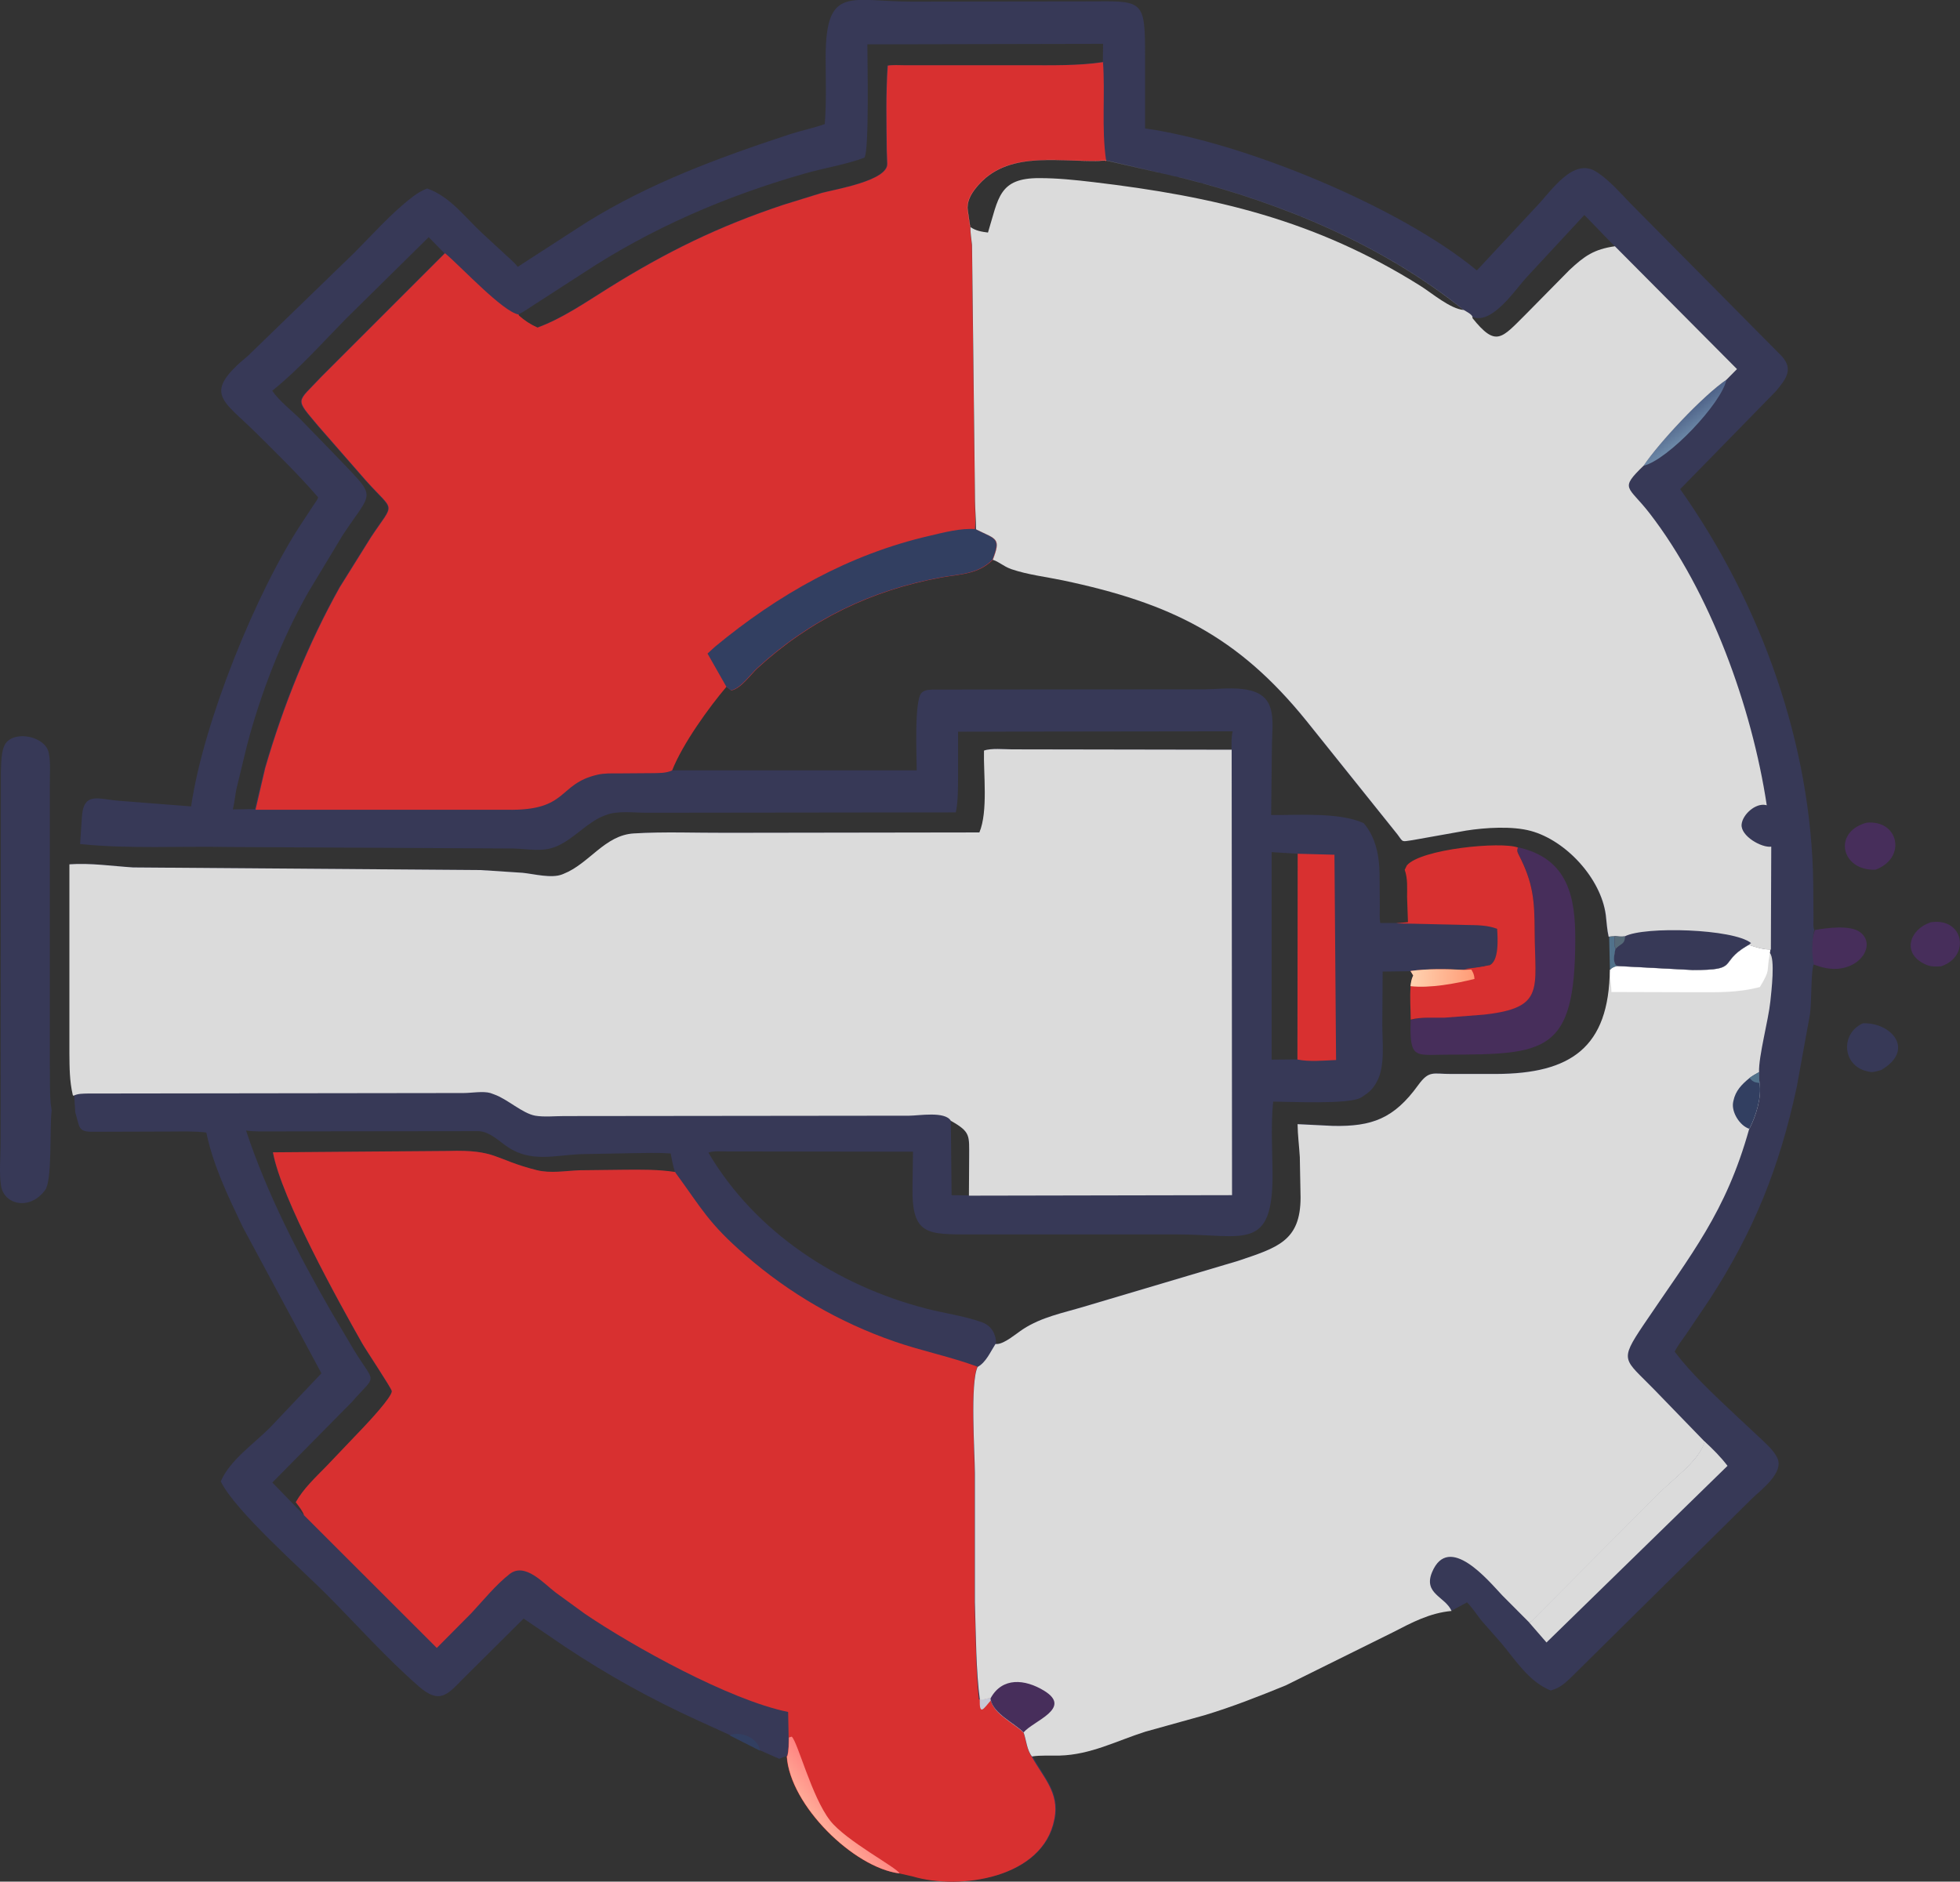 <?xml version="1.0" encoding="UTF-8"?>
<svg id="Capa_2" data-name="Capa 2" xmlns="http://www.w3.org/2000/svg" xmlns:xlink="http://www.w3.org/1999/xlink" viewBox="0 0 157.32 151.06">
  <rect x="0" y="0" width="157.32" height="151.06" fill="#333333" stroke="none"/>
  <defs>
    <style>
      .cls-1 {
        fill: url(#Degradado_sin_nombre_4);
      }

      .cls-1, .cls-2, .cls-3, .cls-4, .cls-5, .cls-6, .cls-7, .cls-8, .cls-9, .cls-10, .cls-11, .cls-12 {
        stroke-width: 0px;
      }

      .cls-2 {
        fill: url(#Degradado_sin_nombre_3);
      }

      .cls-3 {
        fill: url(#Degradado_sin_nombre_2);
      }

      .cls-4 {
        fill: #472e5b;
      }

      .cls-5 {
        fill: #51728b;
      }

      .cls-6 {
        fill: #566a78;
      }

      .cls-7 {
        fill: #373957;
      }

      .cls-8 {
        fill: #c7c9d6;
      }

      .cls-9 {
        fill: #d83030;
      }

      .cls-10 {
        fill: #dbdbdb;
      }

      .cls-11 {
        fill: #323f61;
      }

      .cls-12 {
        fill: #fff;
      }
    </style>
    <linearGradient id="Degradado_sin_nombre_4" data-name="Degradado sin nombre 4" x1="333.83" y1="289.08" x2="334.81" y2="287.76" gradientTransform="translate(-199 322.46) scale(1 -1)" gradientUnits="userSpaceOnUse">
      <stop offset="0" stop-color="#4f6389"/>
      <stop offset="1" stop-color="#6b87a6"/>
    </linearGradient>
    <linearGradient id="Degradado_sin_nombre_2" data-name="Degradado sin nombre 2" x1="317.2" y1="243.85" x2="312.4" y2="244.03" gradientTransform="translate(-199 322.46) scale(1 -1)" gradientUnits="userSpaceOnUse">
      <stop offset="0" stop-color="#ff9c77"/>
      <stop offset="1" stop-color="#ffd1af"/>
    </linearGradient>
    <linearGradient id="Degradado_sin_nombre_3" data-name="Degradado sin nombre 3" x1="266.87" y1="177.6" x2="265.02" y2="176.09" gradientTransform="translate(-199 322.46) scale(1 -1)" gradientUnits="userSpaceOnUse">
      <stop offset="0" stop-color="#ff8481"/>
      <stop offset="1" stop-color="#ffaa97"/>
    </linearGradient>
  </defs>
  <g id="Capa_1-2" data-name="Capa 1">
    <g>
      <path class="cls-4" d="m154.92,74.05c2.7-.46,3.29,2.74.87,3.53-.39.02-.8.04-1.16-.12l-.09-.04c-1.91-.86-1.29-2.78.38-3.36Z"/>
      <path class="cls-4" d="m149.81,66.05c2.59-.27,3.26,2.83.73,3.77-2.74.12-3.48-3.01-.73-3.77Z"/>
      <path class="cls-7" d="m149.52,82.15c2.29-.08,4.24,2.13,1.48,3.75-.25.07-.62.2-.88.16l-.31-.07c-1.94-.48-2.1-3.02-.28-3.84Z"/>
      <path class="cls-4" d="m145.69,74.66c.94-.17,2.82-.41,3.59.16,1.53,1.11-.32,3.67-3.21,2.78l-.53-.18h.01c-.22-.7-.16-2.11.13-2.76Z"/>
      <path class="cls-7" d="m4.14,89.19c-.16,1.39.06,5.63-.52,6.35l-.06.08c-1.22,1.57-3.24,1.09-3.48-.43-.16-1.07-.03-2.36-.03-3.45l.02-29.75c.03-.66,0-1.78.39-2.32.78-1.06,3.18-.54,3.45.76.17.8.08,1.73.09,2.55v22.54c.02,1.02-.02,2.05.07,3.07l.08.6Z"/>
      <path class="cls-7" d="m98.85,60.18c0-.48-.03-.99.09-1.47l-22.04.03v3.6c-.01.96.01,1.93-.18,2.88l-24.81.03c-.96,0-2.39-.18-3.26.18l-.09.03c-1.4.51-2.45,1.86-3.85,2.47l-.1.04c-1.06.45-2.27.18-3.39.15l-22.82-.12c-3.99-.08-8,.17-11.97-.24l.14-2.12c.12-2.14,1.33-1.47,3.01-1.35l5.76.45c.99-6.8,5.25-17.26,8.88-22.75l.96-1.46c.11-.17.32-.41.35-.61-1.56-1.81-3.28-3.48-4.97-5.16-2.73-2.71-4.34-3.15-.64-6.21l8.52-8.26c1.48-1.48,2.96-3.17,4.62-4.44l.1-.08c.34-.26.72-.48,1.13-.64,1.83.65,3.01,2.28,4.39,3.57l1.93,1.78c.32.3.68.59.95.94l5.47-3.54c5.11-3.18,10.6-5.2,16.3-7.08.94-.31,1.94-.51,2.87-.84.14-1.78.07-3.61.07-5.39.01-5.81,2.01-4.44,6.91-4.44l14.78-.02c3.8-.04,3.95.05,3.95,4.33v5.87c7.91,1.12,20.47,6.29,26.63,11.4l4.76-5.11c1.23-1.27,3-4.06,4.89-2.77l.11.07c.94.65,1.75,1.57,2.54,2.4l12.2,12.32c.94,1.07.27,1.85-.5,2.79l-7.68,7.86c6.46,9.14,10.56,20.48,10.68,31.75l.02,2.71c0,.25-.05.72.07.92-.19.65-.25,2.06-.03,2.74h-.01s-.04.11-.04.11c-.2.69-.13,2.9-.27,3.92l-1.07,5.88c-1.38,6.4-3.41,11.51-7.02,17.07l-1.89,2.8c-.29.42-.67.89-.88,1.35,1.34,1.77,3.13,3.43,4.75,4.96l2.3,2.15c.4.39.85.79,1.12,1.29l.05.09c.62,1.2-1.3,2.6-2.03,3.31l-14.19,14.03c-.45.45-.93.95-1.51,1.21l-.44.16c-1.77-.73-2.78-2.39-3.97-3.81l-1.55-1.76c-.41-.5-.74-1.05-1.2-1.51l-1.2.65c-1.75.16-3.17.92-4.7,1.71l-8.62,4.27c-2.13.87-4.26,1.71-6.47,2.38l-4.78,1.33c-2.33.74-4.38,1.85-6.88,1.92-.74.02-1.5-.04-2.23.07.91,1.69,2.22,2.91,1.83,4.99l-.02.09c-.91,4.72-7.59,5.7-11.38,4.57l-1.06-.24c-3.67-.46-8.79-5.47-9.04-9.4-.24.05-.43.12-.65.22l-1.52-.67-2.45-1.24-2.52-1.15c-3.76-1.71-7.23-3.63-10.68-5.92l-3.35-2.28-4.87,4.84c-1.27,1.31-1.9,2.04-3.54.61-2.58-2.25-4.93-4.89-7.34-7.32-2-2.02-7.43-6.79-8.56-9.14.72-1.7,2.66-3.02,3.93-4.3l4.15-4.38-6.32-11.75c-1.16-2.43-2.37-4.93-2.92-7.58-.95-.12-1.95-.08-2.91-.08l-6.11.02c-1.33.02-1.12-.35-1.5-1.56l-.08-1.32-.08-.09c-.26-1.11-.26-2.2-.27-3.34v-15.17c1.69-.12,3.41.14,5.11.25l27.88.21,3.38.22c.91.09,2.32.47,3.18.13l.1-.04c2.08-.82,3.31-3.11,5.65-3.25,2.45-.15,4.96-.04,7.41-.05l20.33-.03c.71-1.69.32-4.74.37-6.57.57-.21,1.62-.1,2.24-.1l17.64.03Zm-20.99-41.97c-.01.49.08.97.13,1.46l.24,20.51c0,.75.08,1.57.08,2.31l.07.04c1.56.77,1.96.66,1.28,2.41.48.15.89.54,1.41.72l.1.04c1.29.44,2.76.61,4.1.89,8.64,1.82,14.06,4.46,19.57,11.29l7.3,9.11c.48.68.32.57,1.19.46l4.32-.77c1.52-.23,3.71-.37,5.2.03,2.82.77,5.63,3.8,6.01,6.74.08.57.1,1.19.23,1.75.17-.03.33-.04.5-.05,0,.32-.06.72.06,1.02-.06.38-.24.97.03,1.29l.11.09,6.02.32c3.87.02,2.06-.56,4.4-1.94l.13-.07c.59.2,1.1.36,1.77.38l.03-8.27c-.77.12-2.46-.85-2.38-1.78.07-.8,1.11-1.74,1.94-1.56l.08.02c-1.19-7.88-4.52-17.14-9.41-23.45-1.72-2.22-2.45-1.9-.47-3.82,1.2-1.82,4.75-5.62,6.65-6.9l.84-.85-9.8-9.86c-1.68.24-2.44.77-3.64,1.9l-3.52,3.57c-1.95,1.94-2.38,2.65-4.26.3v-.1c-.06-.22-.5-.43-.69-.55-6.49-5.21-14.42-8.52-22.43-10.56l-6.27-1.45h-.1c-3.34.22-7.58-.92-10.13,1.92-.5.56-.96,1.2-.91,1.98l.21,1.43Zm1.8,26.73c-1.2,1.18-2.6,1.13-4.17,1.42-5.59,1.03-10.49,3.4-14.71,7.27-.56.51-1.33,1.65-2.11,1.79l-.38-.31c-1.44,1.7-3.53,4.6-4.37,6.73h19.66c0-1.04-.22-5.66.4-6.23.26-.24.57-.23.9-.25l21.79-.02c1.6,0,4.61-.55,5.27,1.41l.03.09c.29.86.12,2.2.12,3.11l-.06,5.48c2.14.03,5.42-.25,7.42.65.96,1.09,1.26,2.62,1.28,4.03l.02,2.68c0,.42-.04.9.04,1.31h1.33s5.61.14,5.61.14c.8.01,1.71.02,2.46.31.04.71.19,2.69-.69,2.95-.67.15-1.32.22-2,.35-1.35-.08-2.92-.1-4.26.12l-2.26.03-.03,4.27c0,1.36.25,3.41-.46,4.61l-.06.11c-.28.48-.62.77-1.09,1.06l-.09.06c-.93.58-5.79.33-7.06.33-.19,1.85-.07,3.83-.05,5.7.05,6.42-2.28,4.96-7.71,4.96h-16.43c-3.55,0-4.81.1-4.76-3.74l.04-2.9-14.95-.02c-.4,0-1.12-.06-1.47.1,3.77,6.39,10.34,10.67,17.46,12.51,1.46.38,3,.58,4.43,1.08l.11.04c.5.19.86.58,1,1.09l.03.1c.05.18.06.33.04.52h.15c.61-.04,1.55-.86,2.06-1.19,1.5-.98,3.21-1.3,4.9-1.81l12.35-3.67c3.17-1.07,5.03-1.59,5.03-5.1l-.06-3.23c-.05-.88-.17-1.77-.18-2.65l2.85.14c3.11.06,4.88-.58,6.82-3.26.9-1.24,1.19-.9,2.67-.91h3.59c5.97-.02,9.08-2.1,9.13-8.39l.06.02c.17-.17.32-.21.54-.27l-.11-.09c-.26-.32-.09-.91-.03-1.29-.12-.3-.07-.7-.06-1.02-.17.01-.34.02-.5.05-.13-.56-.16-1.17-.23-1.75-.39-2.93-3.19-5.97-6.01-6.74-1.49-.41-3.68-.27-5.2-.03l-4.32.77c-.86.11-.7.22-1.19-.46l-7.3-9.11c-5.52-6.83-10.93-9.47-19.57-11.29-1.34-.28-2.81-.45-4.1-.89l-.1-.04c-.52-.18-.93-.57-1.41-.72Zm-38.07-19.7l.02.08c.48.42.92.71,1.5.97,2.01-.74,3.87-2.03,5.68-3.16,4.68-2.92,8.84-4.96,14.07-6.7l3.07-.95c1.02-.28,5.34-.98,5.25-2.36l-.04-1.08c-.02-2.25-.08-4.54.08-6.78.43-.07.92-.03,1.36-.03h9.76c2.05,0,4.15.05,6.18-.27l.02-1.44-18.92.04c0,1.21.16,8.59-.24,9.1-1.54.57-3.26.83-4.85,1.29-6.31,1.81-12.26,4.37-17.75,7.99l-3.65,2.36c-.5.31-1.01.7-1.54.95Zm-17.2,96.4c-.11-.31-.36-.64-.56-.9l-.1-.13c.61-1.09,1.58-1.99,2.44-2.87l3.03-3.18c.32-.34,2.26-2.4,2.24-2.87-.01-.21-2.08-3.31-2.38-3.84-1.86-3.29-6.48-11.6-7.16-15.33l14.06-.11c3.91-.12,3.66.67,7.11,1.54,1.13.28,2.32.05,3.46.01l3.57-.04c1.36-.01,2.73-.03,4.08.2-.16-.51-.25-1-.35-1.52-1.04-.07-2.08-.03-3.12-.02l-4.2.08c-2.03.11-3.9.65-5.72-.55-.74-.49-1.48-1.27-2.39-1.3l-16.64.02c-.66,0-1.36.03-2.01-.07,1.66,5.03,4.2,9.96,6.83,14.53l1.87,3.16c1.71,2.77,1.81,1.8-.21,4.11l-6.38,6.46,2.53,2.61Zm-3.93-56.71l.78-3.27c1.45-4.99,3.45-9.98,5.99-14.52l2.51-4.02c1.93-2.92,1.93-1.91-.43-4.56l-3.8-4.35c-1.92-2.31-1.77-1.8.25-3.97l9.91-9.91-1.26-1.29-6.65,6.56c-1.9,1.93-3.8,4.08-5.91,5.77.57.82,1.46,1.51,2.18,2.2l2.75,2.83c3.58,3.78,3.22,2.77.71,6.59l-2.73,4.53c-2.14,3.75-3.83,8.13-4.93,12.3l-.86,3.55c-.1.53-.15,1.08-.28,1.61l1.75-.03Zm83.67,20.13l.02-16.52-2.08-.13v16.66s2.07-.02,2.07-.02Zm14.04-59.62v.1c1.89,2.35,2.32,1.64,4.27-.3l3.52-3.57c1.21-1.13,1.97-1.66,3.64-1.9l-2.43-2.51-4.59,4.95c-.93.99-2.8,3.9-4.41,3.23Zm-41.85,64.53l.06,5.98,1.4.02v-3.1c0-1.74.13-2.01-1.45-2.91Z"/>
      <path class="cls-11" d="m58.55,139.31c.91-.35,2.3.19,2.45,1.24l-2.45-1.24Z"/>
      <path class="cls-1" d="m131.92,37.39c1.2-1.82,4.75-5.62,6.65-6.9-.38,1.88-4.68,6.43-6.65,6.9Z"/>
      <path class="cls-10" d="m136.83,115.73c.66.61,1.28,1.23,1.83,1.95l-14.53,14.18-1.38-1.59c.08-.05.15-.1.21-.17l10.12-10.15c1.07-1.13,3.36-2.7,3.73-4.22Z"/>
      <path class="cls-9" d="m104.15,68.54l2.96.08.13,16.48c-1,.04-2.12.16-3.1-.04l.02-16.52Z"/>
      <path class="cls-5" d="m129.15,75.21c.13-.03.3-.04.47-.05,0,.32-.06.72.06,1.02-.06.38-.24.97.03,1.29l.11.09c-.22.06-.37.1-.54.27l-.06-.02-.06-2.6Z"/>
      <path class="cls-4" d="m113.23,81.89c.82-.28,1.87-.19,2.73-.21l3.12-.24c4.97-.53,4.12-2.06,4.1-6.68,0-2.48-.11-3.86-1.26-6.12-.13-.25-.18-.34-.09-.62,4.06.89,4.62,4.04,4.61,7.42-.02,9.13-2.37,9.21-10.35,9.23-2.5,0-2.97.42-2.86-2.79Z"/>
      <path class="cls-9" d="m112.1,74.12l.91-.09-.07-2.02c0-.74.06-1.47-.19-2.18l.17-.35c1.12-1.33,7.58-1.94,8.91-1.44-.09.28-.04.36.09.62,1.15,2.25,1.25,3.64,1.26,6.12.02,4.62.87,6.14-4.1,6.68l-3.12.24c-.85.02-1.91-.07-2.73.16,0-.86-.08-1.71-.01-2.63.04-.33.07-.61.22-.91l-.22-.36c1.35-.19,2.92-.16,4.26-.09.68-.13,1.34-.2,2-.35.88-.26.73-2.24.69-2.95-.75-.3-1.67-.3-2.46-.31l-5.61-.13Z"/>
      <path class="cls-9" d="m117.49,77.79c.68-.07,1.34-.13,2-.29l.26.18c-.16.47-.9.9-1.39.9-.02-.31-.09-.48-.25-.75l-.62-.05Z"/>
      <path class="cls-3" d="m113.22,77.95c1.35-.19,2.92-.16,4.26-.09l.62-.02c.16.27.23.43.25.75-1.52.38-3.59.76-5.14.58.04-.29.07-.56.22-.86l-.22-.36Z"/>
      <path class="cls-9" d="m24.4,121.63c-.11-.31-.36-.64-.56-.9l-.1-.13c.61-1.09,1.58-1.99,2.44-2.87l3.03-3.18c.32-.34,2.26-2.4,2.24-2.87-.01-.21-2.08-3.31-2.38-3.84-1.86-3.29-6.48-11.6-7.16-15.33l14.06-.11c3.91-.12,3.66.67,7.11,1.54,1.13.28,2.32.05,3.46.01l3.57-.04c1.36-.01,2.73-.03,4.08.18l.06.1c2.07,2.83,2.61,4.01,5.58,6.58,3.53,3.07,7.55,5.4,11.97,6.93,2.19.76,4.5,1.22,6.66,2.02-.61,1.27-.23,6.84-.24,8.51v10.37c.1,2.41.1,5.62.35,7.84.33-.02.55-.04.8-.14l.13.05.02.16c.27,1.11,1.85,1.8,2.63,2.58.21.62.26,1.4.66,1.93.91,1.66,2.22,2.88,1.83,4.96l-.02.09c-.91,4.72-7.59,5.7-11.38,4.57l-1.06-.24c-3.67-.46-8.79-5.47-9.04-9.4l.04-.02c.13-.48.11-.99.12-1.49l-.04-2.05c-4.72-.96-12.46-5.27-16.3-7.87l-2.35-1.71c-.96-.72-2.46-2.47-3.71-1.49-1.12.88-2.09,2.09-3.06,3.13l-2.78,2.8-10.68-10.67Z"/>
      <path class="cls-8" d="m78.64,136.44c.27-.02.49-.04.74-.14l.13.05.02.16c-.58.67-.92,1.28-.89-.07Z"/>
      <path class="cls-2" d="m63.32,139.49l.23-.07c.5.48,1.59,4.82,3.08,6.74,1.28,1.64,5.4,3.79,5.57,4.24-3.67-.46-8.79-5.47-9.04-9.4l.04-.02c.13-.48.11-.99.12-1.49Z"/>
      <path class="cls-9" d="m88.53,4.96c.19,2.6-.13,5.31.25,7.91v.11s-.07-.08-.07-.08c-3.34.21-7.58-.93-10.13,1.91-.5.56-.96,1.2-.91,1.98l.21,1.43c-.01.49.08.97.13,1.46l.24,20.51c0,.75.08,1.57,0,2.31l.16.04c1.56.77,1.96.66,1.28,2.41-1.2,1.18-2.6,1.13-4.17,1.42-5.59,1.03-10.49,3.4-14.71,7.27-.56.51-1.33,1.65-2.11,1.79l-.38-.31c-1.44,1.7-3.53,4.6-4.37,6.73-.5.24-1.12.21-1.65.22l-2.69.02c-.54,0-1.11-.02-1.63.1-3.26.74-2.3,2.91-7.27,2.82h-20.2s.78-3.35.78-3.35c1.45-4.99,3.45-9.98,5.99-14.52l2.51-4.02c1.93-2.92,1.93-1.91-.43-4.56l-3.8-4.35c-1.92-2.31-1.77-1.8.25-3.97l9.91-9.91c1.25,1.04,4.64,4.71,5.91,4.92l.02.08c.48.42.92.71,1.5.97,2.01-.74,3.87-2.03,5.68-3.16,4.68-2.92,8.84-4.96,14.07-6.7l3.07-.95c1.02-.28,5.34-.98,5.25-2.36l-.04-1.08c-.02-2.25-.08-4.54.08-6.78.43-.07.92-.03,1.36-.03h9.76c2.05,0,4.15.05,6.18-.25Z"/>
      <path class="cls-11" d="m78.31,42.49l.07.04c1.56.77,1.96.66,1.28,2.41-1.2,1.18-2.6,1.13-4.17,1.42-5.59,1.03-10.49,3.4-14.71,7.27-.56.51-1.33,1.65-2.11,1.79l-.38-.31-1.5-2.64.6-.55c5.07-4.2,10.75-7.41,17.2-8.9,1.16-.27,2.53-.64,3.73-.54Z"/>
      <path class="cls-10" d="m5.84,87.9c-.26-1.11-.26-2.2-.27-3.34v-15.17c1.69-.12,3.41.14,5.11.25l27.88.21,3.38.22c.91.09,2.32.47,3.18.13l.1-.04c2.08-.82,3.31-3.11,5.65-3.25,2.45-.15,4.96-.04,7.41-.05l20.33-.03c.71-1.69.32-4.74.37-6.57.57-.21,1.62-.1,2.24-.1l17.64.03.03,35.76-21.12.04.02-3.1c0-1.74.13-2.01-1.47-2.91-.47-.79-2.56-.41-3.35-.41l-27.7.03c-.73,0-1.6.09-2.31-.03-1.04-.19-2.22-1.33-3.3-1.71l-.3-.11c-.58-.17-1.54,0-2.15,0l-30.17.04c-.37.01-.8,0-1.14.18l-.06-.06Z"/>
      <path class="cls-10" d="m140.36,75.86c.59.2,1.1.36,1.74.38l-.05.26c.45.46.13,3.09.05,3.88-.16,1.55-.95,4.4-.91,5.7.01.28,0,.61.04.88.19,1.12-.3,2.69-.82,3.67h-.01c-1.88,6.72-4.62,10-8.48,15.73-1.99,2.96-1.56,2.71.86,5.2l4.05,4.18c-.38,1.51-2.66,3.09-3.73,4.22l-10.12,10.15c-.07.06-.14.12-.21.17l-2.2-2.21c-1.06-1.12-4.29-5.07-5.63-1.84-.71,1.73,1.07,1.95,1.57,3.1-1.75.16-3.17.92-4.7,1.71l-8.62,4.27c-2.13.87-4.26,1.71-6.47,2.38l-4.78,1.33c-2.33.74-4.38,1.85-6.88,1.92-.74.02-1.5-.04-2.23.07-.4-.5-.45-1.28-.66-1.9-.79-.78-2.36-1.47-2.63-2.58l-.02-.16-.13-.05c-.25.1-.47.12-.74.14-.31-2.22-.32-5.43-.4-7.84v-10.37c-.01-1.67-.39-7.24.22-8.51.67-.36,1.03-1.22,1.43-1.84h.15c.61-.04,1.55-.86,2.06-1.19,1.5-.98,3.21-1.3,4.9-1.81l12.35-3.67c3.17-1.07,5.03-1.59,5.03-5.1l-.06-3.23c-.05-.88-.17-1.77-.18-2.65l2.85.14c3.11.06,4.88-.58,6.82-3.26.9-1.24,1.19-.9,2.67-.91h3.59c5.97-.02,9.08-2.1,9.13-8.39l.06.02c.17-.17.32-.21.54-.27l6.02.32c3.87.02,2.06-.56,4.4-1.94l.13-.07Z"/>
      <path class="cls-11" d="m140.43,86.54c.23-.18.5-.32.76-.47.01.28,0,.61.04.88.19,1.12-.3,2.69-.82,3.67h-.01c-.76-.25-1.44-1.34-1.29-2.13l.02-.1c.17-.83.67-1.33,1.3-1.85Z"/>
      <path class="cls-5" d="m140.43,86.54c.23-.18.5-.32.76-.47.01.28,0,.61.04.88l-.27-.05c-.26-.05-.36-.17-.53-.35Z"/>
      <path class="cls-4" d="m79.51,136.34c.94-1.72,2.76-1.54,4.29-.61,2.32,1.42-.85,2.41-1.64,3.35-.79-.78-2.36-1.47-2.63-2.58l-.02-.16Z"/>
      <path class="cls-12" d="m140.36,75.86c.59.2,1.1.36,1.74.38l-.05.26v.08c-.29,1.57.09,1.17-.79,2.66-1.79.47-3.38.42-5.23.42l-6.69-.02c0-.51-.16-1.34-.07-1.81.17-.17.32-.21.54-.27l6.02.32c3.87.02,2.06-.56,4.4-1.94l.13-.07Z"/>
      <path class="cls-10" d="m77.87,18.21l-.21-1.43c-.05-.78.41-1.42.91-1.98,2.55-2.83,6.79-1.7,10.13-1.91h.1s6.27,1.44,6.27,1.44c8.01,2.04,15.94,5.35,22.43,10.56.19.12.63.33.69.55v.1c1.89,2.35,2.32,1.64,4.27-.3l3.52-3.57c1.21-1.13,1.97-1.66,3.64-1.9l9.8,9.86-.84.85c-1.89,1.28-5.44,5.08-6.65,6.9-1.98,1.92-1.25,1.6.47,3.82,4.88,6.31,8.22,15.57,9.41,23.45l-.08-.02c-.83-.18-1.87.77-1.94,1.56-.08.93,1.61,1.89,2.38,1.78l-.03,8.27c-.67-.02-1.18-.17-1.77-.38l-.13.07c-2.34,1.38-.53,1.96-4.4,1.94l-6.02-.32-.11-.09c-.26-.32-.09-.91-.03-1.29-.12-.3-.07-.7-.06-1.02-.17.01-.34.02-.5.05-.13-.56-.16-1.17-.23-1.75-.39-2.93-3.19-5.97-6.01-6.74-1.49-.41-3.68-.27-5.2-.03l-4.32.77c-.86.11-.7.22-1.19-.46l-7.3-9.11c-5.52-6.83-10.93-9.47-19.57-11.29-1.34-.28-2.81-.45-4.1-.89l-.1-.04c-.52-.18-.93-.57-1.41-.72.68-1.76.28-1.64-1.28-2.41l-.07-.04c0-.74-.07-1.56-.08-2.31l-.24-20.51c-.05-.49-.14-.97-.13-1.46Zm0,0c.44.32.9.39,1.43.46.85-2.75.85-4.39,4.14-4.37,1.45,0,2.88.15,4.32.32,9.69,1.15,17.83,3.04,26.25,8.33.94.59,2.38,1.84,3.48,1.94-6.49-5.21-14.42-8.52-22.43-10.56l-6.27-1.45h-.1c-3.34.22-7.58-.92-10.13,1.92-.5.56-.96,1.2-.91,1.98l.21,1.43Z"/>
      <path class="cls-7" d="m130.42,75.17c1.57-.82,8.72-.61,10.13.54l-.2.15-.13.07c-2.34,1.38-.53,1.96-4.4,1.94l-6.02-.32-.11-.09c-.26-.32-.09-.91-.03-1.29-.12-.3-.07-.7-.06-1.02.28.03.53.05.81.02Z"/>
      <path class="cls-6" d="m129.62,75.16c.28.03.53.05.81.02,0,.66-.39.58-.75,1-.12-.3-.07-.7-.06-1.02Z"/>
    </g>
  </g>
</svg>